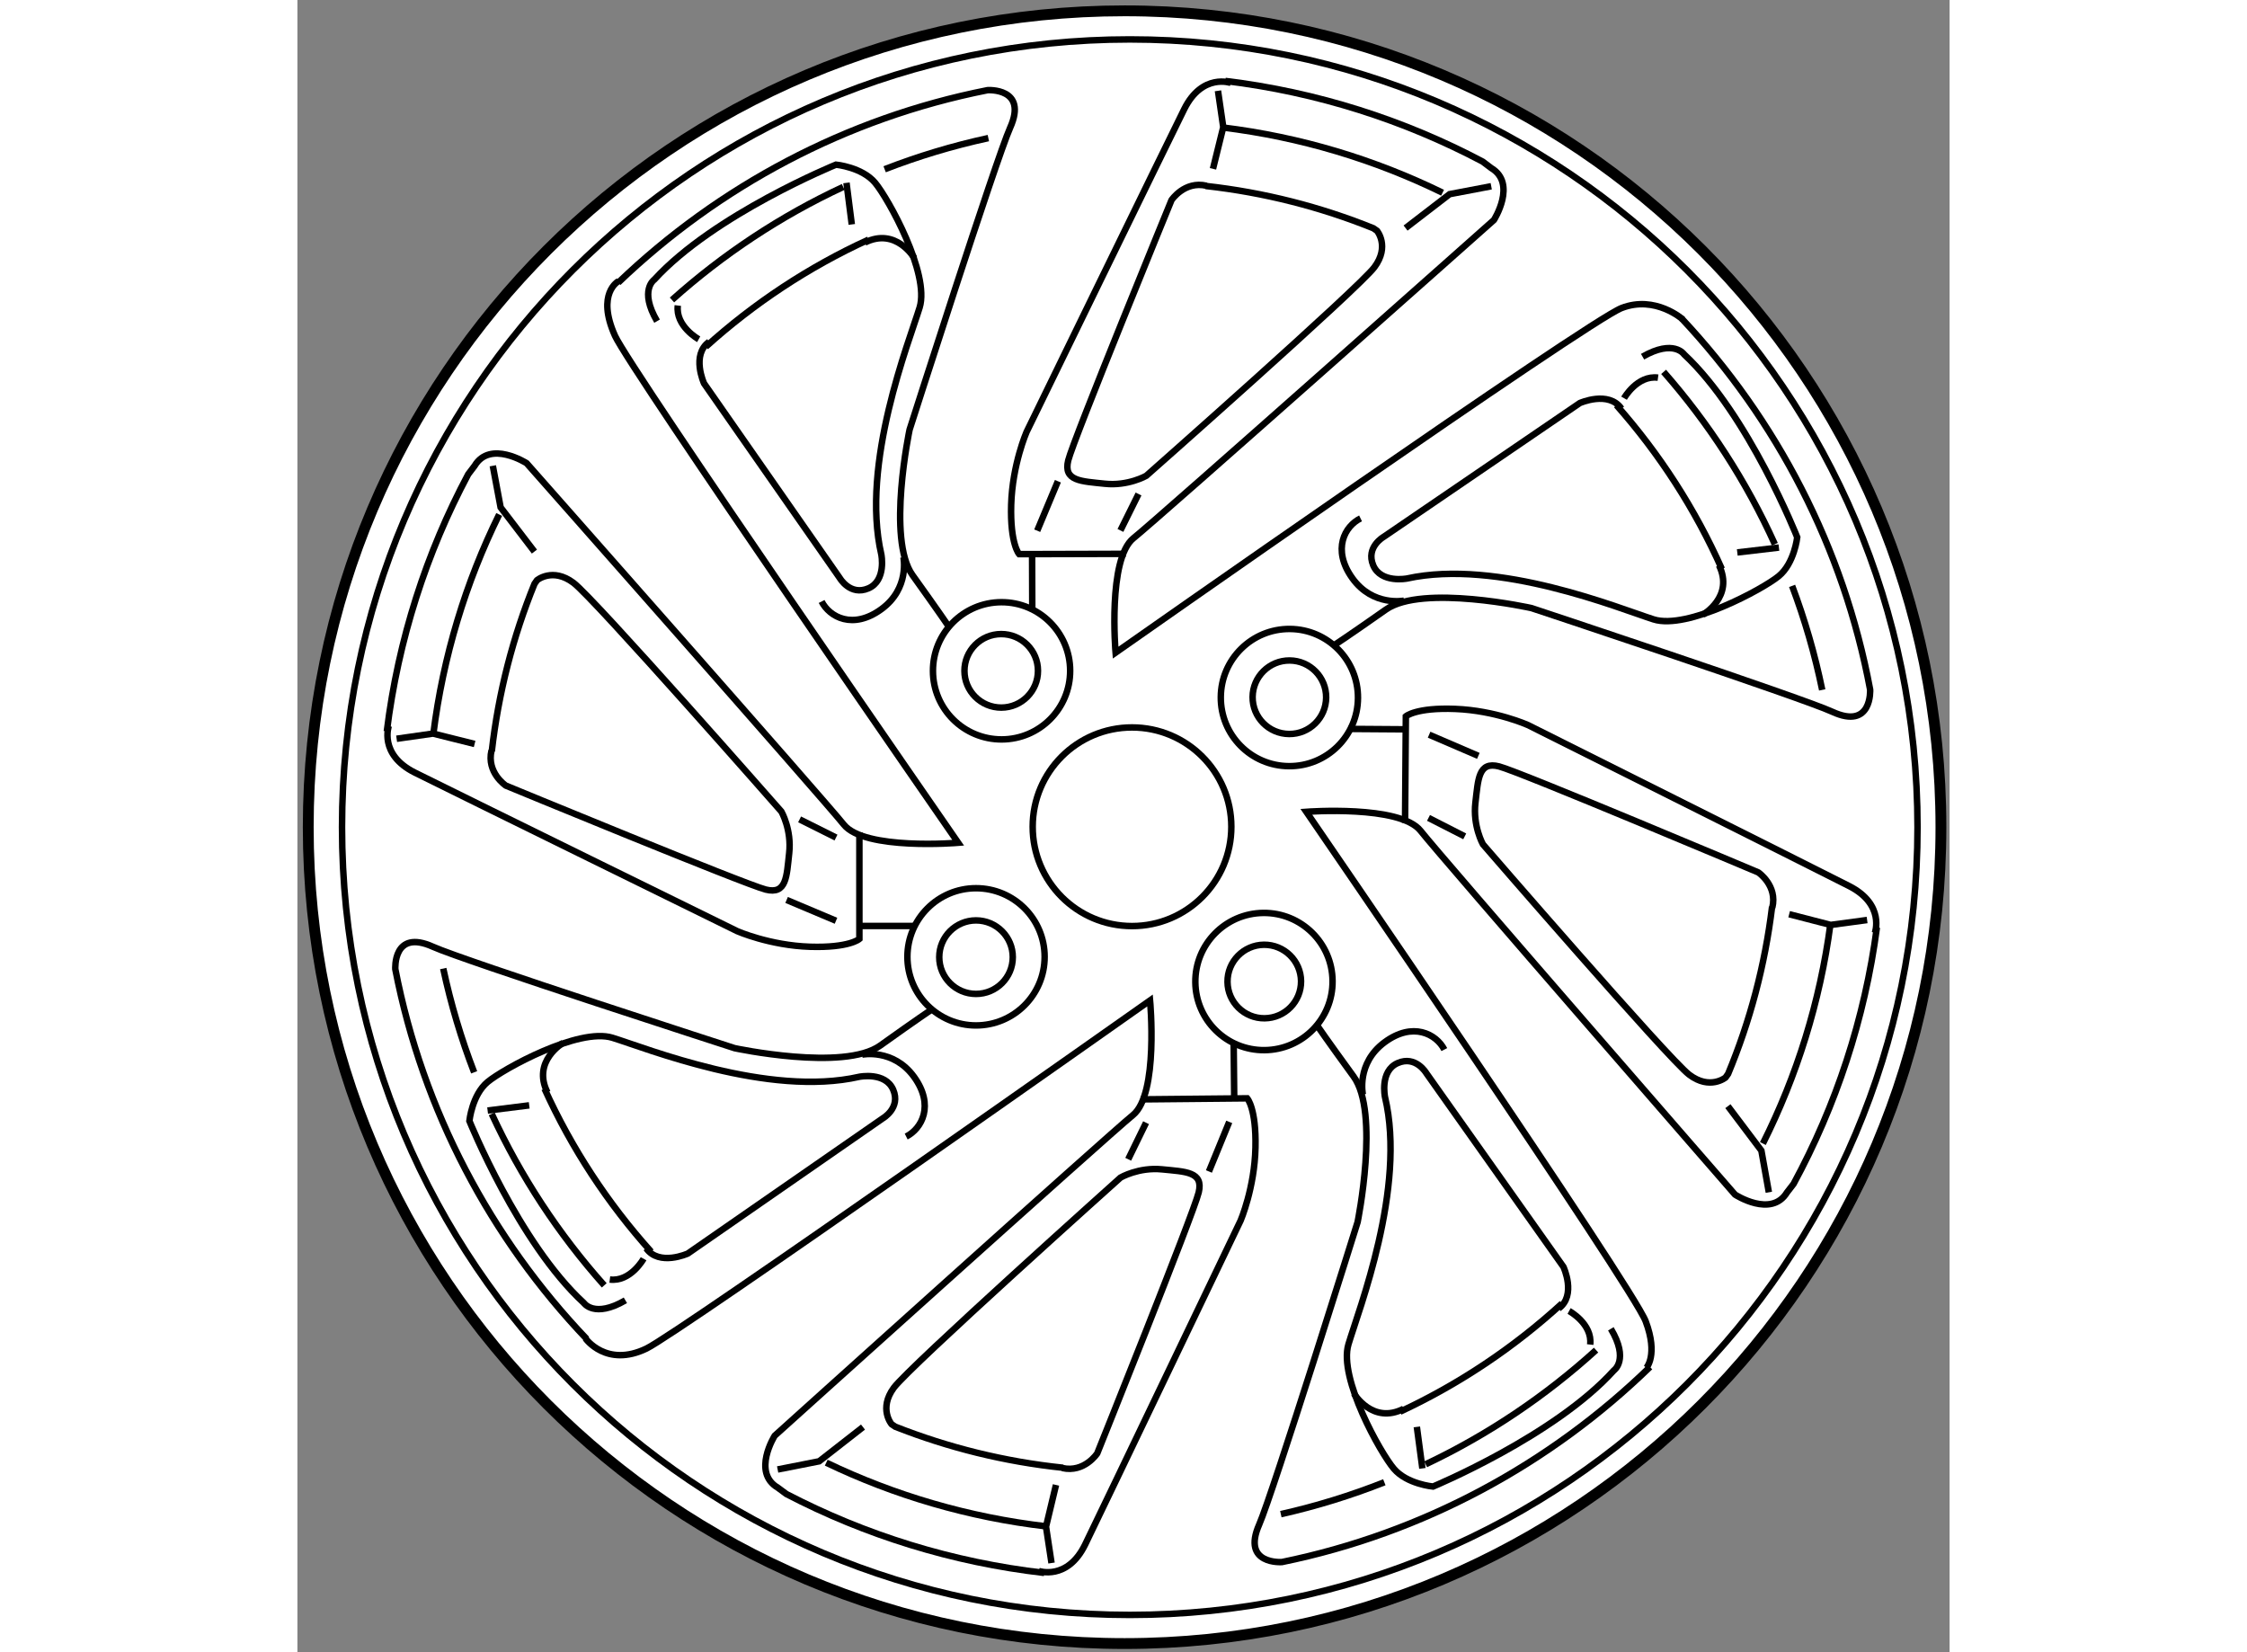 <?xml version="1.0" encoding="utf-8"?>
<!-- Generator: Adobe Illustrator 15.1.0, SVG Export Plug-In . SVG Version: 6.00 Build 0)  -->
<!DOCTYPE svg PUBLIC "-//W3C//DTD SVG 1.1//EN" "http://www.w3.org/Graphics/SVG/1.1/DTD/svg11.dtd">
<svg version="1.1" xmlns="http://www.w3.org/2000/svg" xmlns:xlink="http://www.w3.org/1999/xlink" x="0px" y="0px" width="244.8px"
	 height="180px" viewBox="85.702 4.344 76.291 76.292" enable-background="new 0 0 244.8 180" xml:space="preserve">
	
<rect x="85.702" y="4.344" width="76.291" height="76.292" fill="#808080" stroke="none"/>
	
<g><path fill="#FFFFFF" stroke="#000000" stroke-width="0.5" d="M161.593,42.539c0,20.818-16.877,37.697-37.695,37.697			c-20.819,0-37.696-16.879-37.696-37.697c0-20.818,16.877-37.695,37.696-37.695C144.716,4.843,161.593,21.72,161.593,42.539z"></path><path fill="none" stroke="#000000" stroke-width="0.3" d="M128.827,42.52c0,2.533-2.054,4.586-4.587,4.586			c-2.533,0-4.586-2.053-4.586-4.586c0-2.533,2.053-4.586,4.586-4.586C126.773,37.934,128.827,39.987,128.827,42.52z"></path><path fill="none" stroke="#000000" stroke-width="0.3" d="M118.735,48.541c0,0.938-0.76,1.698-1.698,1.698			c-0.938,0-1.697-0.76-1.697-1.698c0-0.937,0.76-1.697,1.697-1.697C117.976,46.844,118.735,47.604,118.735,48.541z"></path><path fill="none" stroke="#000000" stroke-width="0.3" d="M120.206,48.526c0,1.75-1.419,3.168-3.169,3.168			s-3.168-1.418-3.168-3.168s1.418-3.168,3.168-3.168S120.206,46.776,120.206,48.526z"></path><path fill="none" stroke="#000000" stroke-width="0.3" d="M160.512,42.539c0,20.09-16.284,36.375-36.374,36.375			S87.762,62.629,87.762,42.539c0-20.089,16.286-36.375,36.376-36.375S160.512,22.449,160.512,42.539z"></path><path fill="none" stroke="#000000" stroke-width="0.3" d="M100.527,17.329c0,0-1.041,0.561-0.16,2.521			c0.686,1.525,15.847,23.41,15.847,23.41s-4.321,0.36-5.282-0.841c-0.961-1.2-14.646-16.687-14.646-16.687s-1.68-1.08-2.4,0.12			l-0.297,0.392c-1.929,3.621-3.229,7.625-3.758,11.871"></path><path fill="none" stroke="#000000" stroke-width="0.3" d="M89.924,37.857c0,0-0.48,1.321,1.199,2.161			c1.682,0.84,14.887,7.323,14.887,7.323s1.5,0.66,3.361,0.72c1.816,0.058,2.281-0.36,2.281-0.36v-4.922"></path><line fill="none" stroke="#000000" stroke-width="0.3" x1="111.652" y1="47.101" x2="114.293" y2="47.101"></line><path fill="none" stroke="#000000" stroke-width="0.3" d="M102.037,62.143c-2.002-2.23-3.67-4.765-4.924-7.527"></path><path fill="none" stroke="#000000" stroke-width="0.3" d="M91.977,38.25c0.453-3.602,1.5-7.02,3.042-10.15"></path><path fill="none" stroke="#000000" stroke-width="0.3" d="M93.863,53.859c-0.595-1.544-1.074-3.145-1.427-4.792"></path><path fill="none" stroke="#000000" stroke-width="0.3" d="M99.87,63.696c-2.099-2.355-3.856-5.021-5.195-7.919"></path><polyline fill="none" stroke="#000000" stroke-width="0.3" points="94.725,25.852 95.085,27.773 96.646,29.814 		"></polyline><path fill="none" stroke="#000000" stroke-width="0.3" d="M94.677,39.038c0.309-2.706,0.981-5.301,1.972-7.734l0.117-0.169			c0,0,0.721-0.601,1.682,0.12c0.96,0.72,9.603,10.564,9.603,10.564s0.481,0.84,0.359,1.921c-0.119,1.081-0.119,1.921-1.08,1.681			c-0.96-0.24-12.005-4.802-12.005-4.802s-0.899-0.6-0.66-1.621"></path><polyline fill="none" stroke="#000000" stroke-width="0.3" points="90.283,38.457 91.964,38.217 93.885,38.697 		"></polyline><line fill="none" stroke="#000000" stroke-width="0.3" x1="108.291" y1="45.9" x2="110.572" y2="46.861"></line><line fill="none" stroke="#000000" stroke-width="0.3" x1="108.891" y1="42.179" x2="110.572" y2="43.019"></line><path fill="none" stroke="#000000" stroke-width="0.3" d="M99.064,66.177c-4.425-4.645-7.564-10.525-8.841-17.08			c0,0-0.12-1.875,1.74-1.035c1.423,0.642,13.927,4.682,13.927,4.682s5.041,1.081,6.723-0.12c1.68-1.201,2.4-1.681,2.4-1.681"></path><path fill="none" stroke="#000000" stroke-width="0.3" d="M101.809,61.987c0.6,0.84,1.92,0.24,1.92,0.24l9.004-6.243			c0,0,0.841-0.48,0.48-1.32c-0.359-0.84-1.561-0.6-1.561-0.6c-4.201,0.96-9.844-1.321-11.404-1.801			c-1.561-0.48-5.043,1.44-5.763,2.041c-0.72,0.6-0.841,1.8-0.841,1.8s2.281,5.643,5.283,8.403c0,0,0.479,0.721,1.92-0.12"></path><path fill="none" stroke="#000000" stroke-width="0.3" d="M101.687,62.467c0,0-0.6,1.081-1.56,0.96"></path><path fill="none" stroke="#000000" stroke-width="0.3" d="M111.772,53.043c0,0,1.44-0.3,2.401,1.021			c0.959,1.32,0.359,2.4-0.36,2.761"></path><line fill="none" stroke="#000000" stroke-width="0.3" x1="94.485" y1="55.624" x2="96.406" y2="55.384"></line><path fill="none" stroke="#000000" stroke-width="0.3" d="M97.967,52.503c0,0-1.441,0.841-0.721,2.281"></path><path fill="none" stroke="#000000" stroke-width="0.3" d="M130.331,47.968c0.938-0.008,1.706,0.744,1.715,1.682			c0.008,0.938-0.744,1.705-1.683,1.714c-0.938,0.009-1.704-0.743-1.713-1.681C128.641,48.745,129.394,47.978,130.331,47.968z"></path><path fill="none" stroke="#000000" stroke-width="0.3" d="M130.303,46.499c1.749-0.018,3.181,1.387,3.198,3.138			c0.018,1.75-1.388,3.181-3.138,3.198c-1.749,0.018-3.182-1.387-3.198-3.137C127.148,47.948,128.552,46.516,130.303,46.499z"></path><path fill="none" stroke="#000000" stroke-width="0.3" d="M99.007,66.149c0,0,0.96,1.361,2.813,0.465			c1.505-0.728,23.254-16.074,23.254-16.074s0.403,4.318-0.788,5.291c-1.192,0.972-16.544,14.808-16.544,14.808			s-1.063,1.69,0.144,2.4l0.396,0.293c3.639,1.893,7.655,3.153,11.906,3.642"></path><path fill="none" stroke="#000000" stroke-width="0.3" d="M119.929,76.884c0,0,1.325,0.467,2.148-1.221			c0.824-1.689,7.178-14.958,7.178-14.958s0.645-1.507,0.686-3.368c0.041-1.816-0.381-2.277-0.381-2.277l-4.923,0.048"></path><line fill="none" stroke="#000000" stroke-width="0.3" x1="128.96" y1="55.065" x2="128.934" y2="52.424"></line><path fill="none" stroke="#000000" stroke-width="0.3" d="M144.096,64.533c-2.21,2.023-4.73,3.716-7.48,4.997"></path><path fill="none" stroke="#000000" stroke-width="0.3" d="M120.301,74.827c-3.606-0.419-7.034-1.433-10.18-2.943"></path><path fill="none" stroke="#000000" stroke-width="0.3" d="M135.892,72.788c-1.539,0.609-3.136,1.104-4.779,1.473"></path><path fill="none" stroke="#000000" stroke-width="0.3" d="M145.669,66.685c-2.335,2.121-4.983,3.906-7.869,5.273"></path><polyline fill="none" stroke="#000000" stroke-width="0.3" points="107.877,72.198 109.795,71.82 111.819,70.24 		"></polyline><path fill="none" stroke="#000000" stroke-width="0.3" d="M121.062,72.119c-2.709-0.282-5.31-0.931-7.753-1.896l-0.171-0.116			c0,0-0.607-0.715,0.104-1.682c0.711-0.966,10.469-9.706,10.469-9.706s0.836-0.488,1.917-0.379c1.083,0.11,1.923,0.102,1.692,1.064			c-0.23,0.963-4.686,12.052-4.686,12.052s-0.591,0.905-1.613,0.675"></path><polyline fill="none" stroke="#000000" stroke-width="0.3" points="120.524,76.518 120.269,74.839 120.73,72.913 		"></polyline><line fill="none" stroke="#000000" stroke-width="0.3" x1="127.792" y1="58.438" x2="128.73" y2="56.148"></line><line fill="none" stroke="#000000" stroke-width="0.3" x1="124.065" y1="57.874" x2="124.889" y2="56.185"></line><path fill="none" stroke="#000000" stroke-width="0.3" d="M148.158,67.466c-4.602,4.47-10.451,7.668-16.994,9.007			c0,0-1.875,0.139-1.052-1.73c0.628-1.43,4.546-13.971,4.546-13.971s1.031-5.053-0.186-6.721c-1.217-1.669-1.705-2.385-1.705-2.385			"></path><path fill="none" stroke="#000000" stroke-width="0.3" d="M143.941,64.764c0.834-0.608,0.221-1.922,0.221-1.922l-6.33-8.942			c0,0-0.487-0.836-1.325-0.467c-0.836,0.368-0.585,1.566-0.585,1.566c1.002,4.192-1.224,9.857-1.688,11.421			c-0.466,1.565,1.488,5.028,2.097,5.742c0.606,0.715,1.809,0.824,1.809,0.824s5.62-2.337,8.352-5.364c0,0,0.716-0.488-0.14-1.92"></path><path fill="none" stroke="#000000" stroke-width="0.3" d="M144.423,64.88c0,0,1.085,0.589,0.975,1.551"></path><path fill="none" stroke="#000000" stroke-width="0.3" d="M134.901,54.887c0,0-0.316-1.437,0.996-2.411			c1.311-0.973,2.397-0.383,2.765,0.333"></path><line fill="none" stroke="#000000" stroke-width="0.3" x1="137.649" y1="72.149" x2="137.393" y2="70.23"></line><path fill="none" stroke="#000000" stroke-width="0.3" d="M134.494,68.698c0,0,0.854,1.432,2.289,0.699"></path><path fill="none" stroke="#000000" stroke-width="0.3" d="M129.809,36.527c0.009-0.938,0.774-1.692,1.712-1.685			c0.939,0.007,1.692,0.774,1.684,1.712c-0.007,0.938-0.772,1.691-1.71,1.683C130.556,38.23,129.802,37.465,129.809,36.527z"></path><path fill="none" stroke="#000000" stroke-width="0.3" d="M128.34,36.531c0.012-1.75,1.441-3.157,3.191-3.144			c1.75,0.012,3.156,1.442,3.143,3.191c-0.011,1.75-1.44,3.158-3.19,3.144C129.734,39.71,128.326,38.281,128.34,36.531z"></path><path fill="none" stroke="#000000" stroke-width="0.3" d="M147.987,67.51c0,0,0.562-0.588-0.027-2.153			c-0.589-1.565-15.67-23.528-15.67-23.528s4.325-0.328,5.277,0.879c0.95,1.208,14.518,16.797,14.518,16.797			s1.673,1.093,2.401-0.102l0.302-0.391c1.954-3.605,3.284-7.601,3.848-11.843"></path><path fill="none" stroke="#000000" stroke-width="0.3" d="M158.541,47.428c0,0,0.488-1.317-1.185-2.169			c-1.675-0.854-14.832-7.435-14.832-7.435s-1.494-0.672-3.355-0.745c-1.816-0.072-2.284,0.342-2.284,0.342l-0.037,4.922"></path><line fill="none" stroke="#000000" stroke-width="0.3" x1="136.881" y1="38.021" x2="134.24" y2="38.002"></line><path fill="none" stroke="#000000" stroke-width="0.3" d="M146.609,23.052c1.984,2.244,3.634,4.792,4.867,7.564"></path><path fill="none" stroke="#000000" stroke-width="0.3" d="M156.489,47.021c-0.479,3.598-1.553,7.008-3.117,10.127"></path><path fill="none" stroke="#000000" stroke-width="0.3" d="M154.721,31.397c0.583,1.548,1.051,3.153,1.39,4.804"></path><path fill="none" stroke="#000000" stroke-width="0.3" d="M148.788,21.515c2.081,2.371,3.819,5.051,5.136,7.959"></path><polyline fill="none" stroke="#000000" stroke-width="0.3" points="153.647,59.398 153.302,57.473 151.756,55.422 		"></polyline><path fill="none" stroke="#000000" stroke-width="0.3" d="M153.797,46.213c-0.329,2.703-1.022,5.293-2.031,7.718l-0.118,0.168			c0,0-0.726,0.595-1.681-0.133c-0.954-0.727-9.523-10.636-9.523-10.636s-0.474-0.844-0.346-1.923			c0.128-1.08,0.134-1.92,1.093-1.673c0.959,0.247,11.969,4.894,11.969,4.894s0.895,0.606,0.647,1.625"></path><polyline fill="none" stroke="#000000" stroke-width="0.3" points="158.185,46.826 156.501,47.053 154.584,46.558 		"></polyline><line fill="none" stroke="#000000" stroke-width="0.3" x1="140.233" y1="39.247" x2="137.959" y2="38.269"></line><line fill="none" stroke="#000000" stroke-width="0.3" x1="139.604" y1="42.964" x2="137.931" y2="42.111"></line><path fill="none" stroke="#000000" stroke-width="0.3" d="M149.612,19.041c4.389,4.678,7.485,10.582,8.712,17.147			c0,0,0.107,1.876-1.748,1.022c-1.418-0.654-13.89-4.787-13.89-4.787s-5.034-1.119-6.724,0.069			c-1.69,1.188-2.414,1.662-2.414,1.662"></path><path fill="none" stroke="#000000" stroke-width="0.3" d="M146.838,23.21c-0.594-0.845-1.919-0.255-1.919-0.255l-9.051,6.174			c0,0-0.844,0.475-0.49,1.318c0.354,0.842,1.556,0.611,1.556,0.611c4.21-0.928,9.835,1.394,11.391,1.887			c1.558,0.493,5.055-1.402,5.777-1.997c0.725-0.595,0.855-1.795,0.855-1.795s-2.239-5.659-5.219-8.443c0,0-0.476-0.724-1.922,0.105			"></path><path fill="none" stroke="#000000" stroke-width="0.3" d="M146.961,22.731c0,0,0.608-1.076,1.568-0.948"></path><path fill="none" stroke="#000000" stroke-width="0.3" d="M136.806,32.078c0,0-1.441,0.29-2.393-1.038			c-0.951-1.328-0.343-2.404,0.381-2.759"></path><line fill="none" stroke="#000000" stroke-width="0.3" x1="154.112" y1="29.628" x2="152.189" y2="29.853"></line><path fill="none" stroke="#000000" stroke-width="0.3" d="M150.607,32.723c0,0,1.446-0.83,0.738-2.276"></path><path fill="none" stroke="#000000" stroke-width="0.3" d="M118.206,37.018c-0.938,0.001-1.7-0.756-1.703-1.694			c-0.002-0.938,0.757-1.7,1.694-1.701c0.938-0.004,1.7,0.754,1.701,1.691C119.902,36.252,119.144,37.015,118.206,37.018z"></path><path fill="none" stroke="#000000" stroke-width="0.3" d="M118.225,38.487c-1.75,0.005-3.172-1.409-3.176-3.159			c-0.006-1.75,1.409-3.172,3.158-3.177c1.75-0.006,3.173,1.409,3.177,3.159C121.39,37.06,119.976,38.481,118.225,38.487z"></path><path fill="none" stroke="#000000" stroke-width="0.3" d="M149.668,19.089c0,0-1.263-1.126-2.821-0.521			c-1.56,0.606-23.365,15.912-23.365,15.912s-0.373-4.321,0.826-5.285c1.197-0.962,16.644-14.692,16.644-14.692			s1.076-1.684-0.126-2.4l-0.394-0.297c-3.626-1.917-7.635-3.207-11.883-3.724"></path><path fill="none" stroke="#000000" stroke-width="0.3" d="M128.81,8.175c0,0-1.321-0.476-2.157,1.206			c-0.836,1.684-7.281,14.908-7.281,14.908s-0.656,1.502-0.711,3.362c-0.053,1.817,0.367,2.28,0.367,2.28l4.922-0.013"></path><line fill="none" stroke="#000000" stroke-width="0.3" x1="119.627" y1="29.93" x2="119.635" y2="32.571"></line><path fill="none" stroke="#000000" stroke-width="0.3" d="M104.559,20.357c2.223-2.008,4.754-3.684,7.513-4.946"></path><path fill="none" stroke="#000000" stroke-width="0.3" d="M128.424,10.23c3.603,0.442,7.022,1.48,10.157,3.013"></path><path fill="none" stroke="#000000" stroke-width="0.3" d="M112.818,12.16c1.541-0.599,3.142-1.083,4.789-1.44"></path><path fill="none" stroke="#000000" stroke-width="0.3" d="M102.998,18.195c2.35-2.106,5.012-3.872,7.906-5.219"></path><polyline fill="none" stroke="#000000" stroke-width="0.3" points="140.828,12.944 138.907,13.309 136.872,14.875 		"></polyline><path fill="none" stroke="#000000" stroke-width="0.3" d="M127.642,12.931c2.708,0.301,5.305,0.968,7.74,1.951l0.17,0.117			c0,0,0.602,0.718-0.117,1.681c-0.716,0.962-10.535,9.633-10.535,9.633s-0.84,0.484-1.92,0.367			c-1.081-0.117-1.921-0.114-1.685-1.076c0.237-0.962,4.769-12.019,4.769-12.019s0.598-0.902,1.619-0.664"></path><polyline fill="none" stroke="#000000" stroke-width="0.3" points="128.21,8.537 128.454,10.217 127.979,12.14 		"></polyline><line fill="none" stroke="#000000" stroke-width="0.3" x1="120.818" y1="26.565" x2="119.863" y2="28.85"></line><line fill="none" stroke="#000000" stroke-width="0.3" x1="124.541" y1="27.154" x2="123.706" y2="28.838"></line><path fill="none" stroke="#000000" stroke-width="0.3" d="M100.515,17.396c4.632-4.437,10.505-7.594,17.057-8.889			c0,0,1.876-0.125,1.04,1.738c-0.639,1.425-4.642,13.939-4.642,13.939s-1.067,5.045,0.139,6.722			c1.205,1.679,1.688,2.396,1.688,2.396"></path><path fill="none" stroke="#000000" stroke-width="0.3" d="M104.714,20.127c-0.839,0.603-0.235,1.922-0.235,1.922l6.267,8.986			c0,0,0.484,0.839,1.323,0.476c0.839-0.362,0.596-1.562,0.596-1.562c-0.973-4.2,1.293-9.848,1.77-11.41			c0.475-1.562-1.455-5.039-2.059-5.757c-0.602-0.718-1.803-0.835-1.803-0.835s-5.635,2.297-8.388,5.306c0,0-0.72,0.483,0.124,1.921			"></path><path fill="none" stroke="#000000" stroke-width="0.3" d="M104.232,20.009c0,0-1.082-0.597-0.965-1.558"></path><path fill="none" stroke="#000000" stroke-width="0.3" d="M113.685,30.067c0,0,0.305,1.439-1.015,2.404			c-1.316,0.964-2.398,0.367-2.762-0.353"></path><line fill="none" stroke="#000000" stroke-width="0.3" x1="111.056" y1="12.787" x2="111.301" y2="14.707"></line><path fill="none" stroke="#000000" stroke-width="0.3" d="M114.186,16.259c0,0-0.845-1.438-2.284-0.714"></path></g>


</svg>